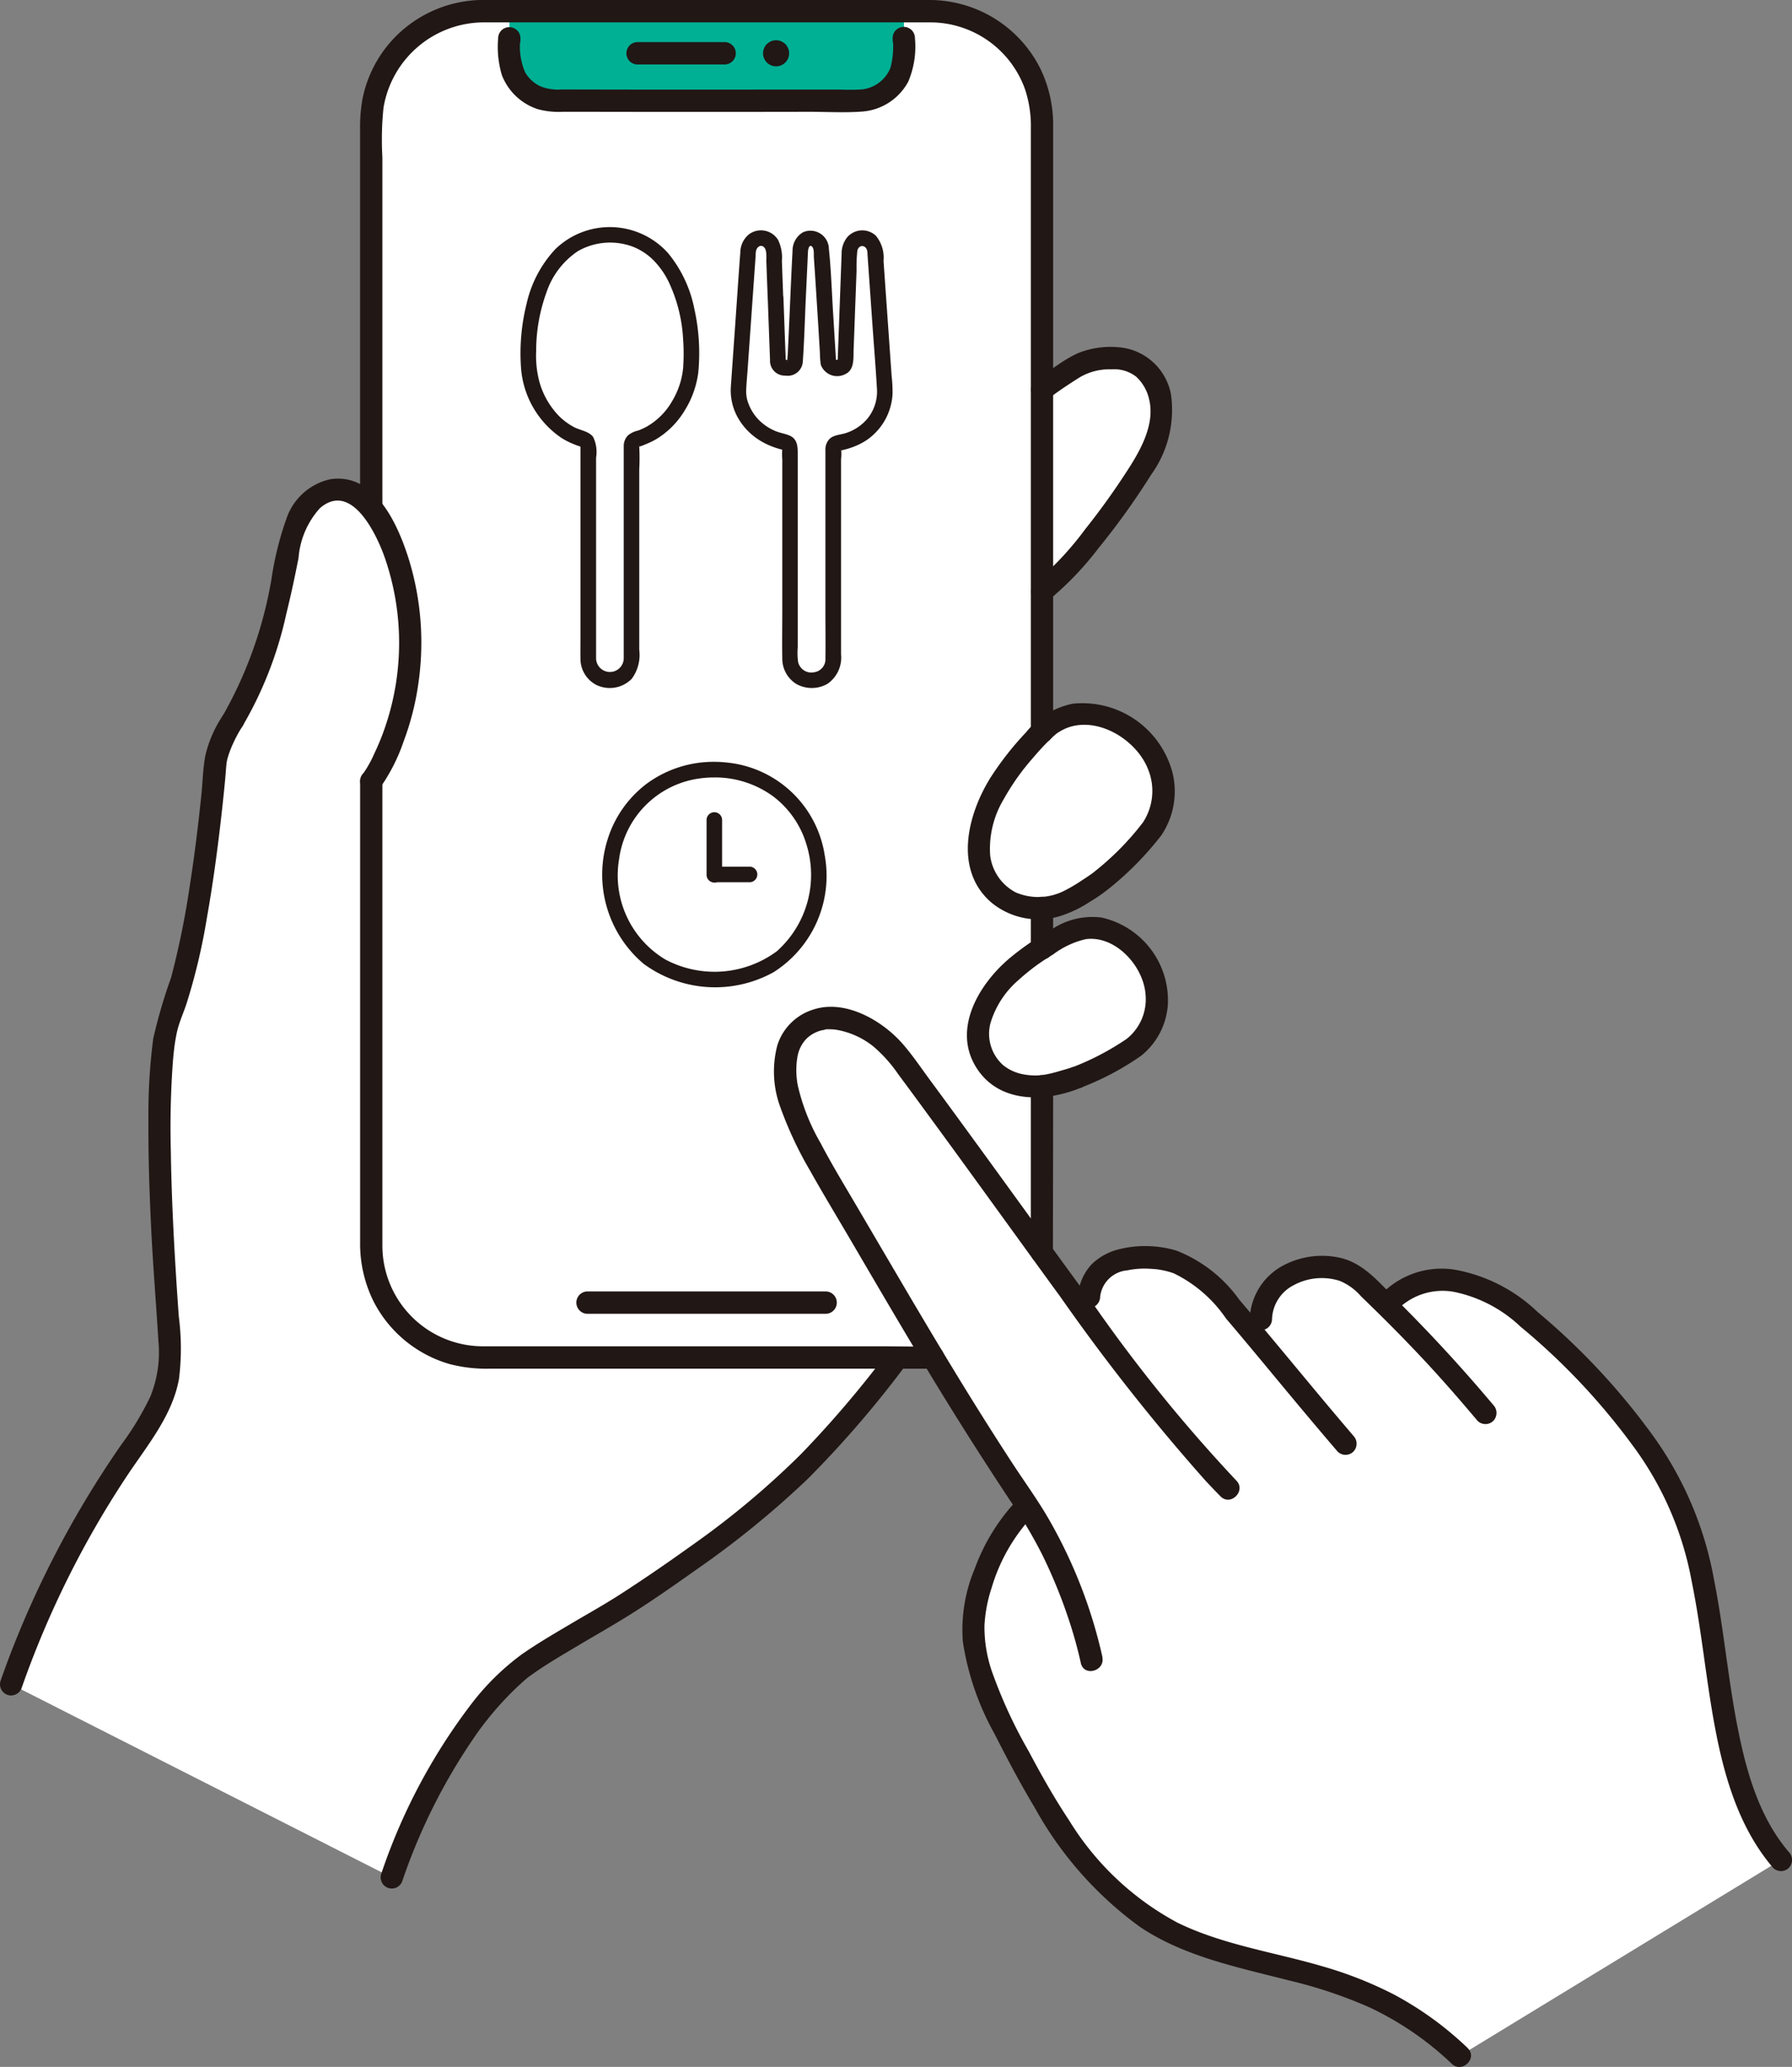 <svg xmlns="http://www.w3.org/2000/svg" width="111" height="128" viewBox="0 0 111 128">
  <rect x="0" y="0" width="111" height="128" fill="#808080" stroke="none"/>
  <g id="グループ_1084" data-name="グループ 1084" transform="translate(0 0)">
    <g id="グループ_1086" data-name="グループ 1086">
      <path id="パス_6812" data-name="パス 6812" d="M50.181,119.417q.254-.4.485-.827a33.1,33.1,0,0,0,2.82-8.928,10.961,10.961,0,0,1,.794-2.835,2.912,2.912,0,0,1,2.247-1.7c1.484-.1,2.589,1.343,3.207,2.7a16.687,16.687,0,0,1-.8,15.107" transform="translate(-35.757 -74.793)" fill="#fff"/>
      <path id="パス_6813" data-name="パス 6813" d="M218.5,163.539l1.257-1.153a7.964,7.964,0,0,0,2.359-3,4.575,4.575,0,0,0-1.643-5,4.383,4.383,0,0,0-5.037-.567,16.815,16.815,0,0,0-3.018,3.4,8.529,8.529,0,0,0-1.527,3.948,3.785,3.785,0,0,0,1.569,3.514,4.126,4.126,0,0,0,4.03.14,15.362,15.362,0,0,0,2.012-1.278" transform="translate(-150.251 -109.033)" fill="#fff"/>
      <path id="パス_6814" data-name="パス 6814" d="M216.91,208.388l1.385-.645a7.122,7.122,0,0,0,2.822-1.924,4.108,4.108,0,0,0-.059-4.722,3.933,3.933,0,0,0-4.153-1.849,15.053,15.053,0,0,0-3.493,2.087,7.623,7.623,0,0,0-2.367,2.96,3.4,3.4,0,0,0,.4,3.429,3.7,3.7,0,0,0,3.407,1.212,13.74,13.74,0,0,0,2.063-.548" transform="translate(-150.172 -141.68)" fill="#fff"/>
      <path id="パス_6815" data-name="パス 6815" d="M222.874,79.208a23.519,23.519,0,0,1,2.484-1.749,4.675,4.675,0,0,1,3.123-.514,3.12,3.12,0,0,1,2.281,3.238,7.831,7.831,0,0,1-1.521,4c-2.026,3.075-4.566,6.284-6.207,7.367" transform="translate(-158.81 -54.697)" fill="#fff"/>
      <path id="パス_6816" data-name="パス 6816" d="M2.4,179.1a59.511,59.511,0,0,1,7.138-14.082c1.1-1.6,2.308-3.219,2.614-5.133a13.474,13.474,0,0,0-.024-3.137c-.565-7.536-.9-16.538.109-18.993,1.587-3.88,2.479-11.706,2.834-15.814a7.681,7.681,0,0,1,1.064-2.522q.254-.4.485-.827a33.1,33.1,0,0,0,2.82-8.928,10.961,10.961,0,0,1,.794-2.835,2.912,2.912,0,0,1,2.247-1.7c1.484-.1,2.589,1.343,3.207,2.7a16.687,16.687,0,0,1-.8,15.107l32.381,35.984c-4.877,6.347-7.829,9.315-16.729,15.169-1.212.8-5.627,3.236-6.736,4.192-3.646,3.147-6.224,8.277-7.828,12.78Z" transform="translate(-1.707 -74.793)" fill="#fff"/>
      <path id="パス_6817" data-name="パス 6817" d="M86.909,2.407h27.723a6.926,6.926,0,0,1,6.914,6.939v69.5a6.926,6.926,0,0,1-6.913,6.938H86.91A6.926,6.926,0,0,1,80,78.842V9.346a6.926,6.926,0,0,1,6.912-6.939Z" transform="translate(-57.002 -1.713)" fill="#fff"/>
      <path id="パス_6818" data-name="パス 6818" d="M211,282.775c-5.64-5.36-10.891-4.94-16.72-7.166-5.357-2.046-8.372-7.1-11.025-12.2a17.474,17.474,0,0,1-2.378-6.657,11.868,11.868,0,0,1,3.184-7.9l.144-.144c-4.511-6.7-7.649-12.26-12.337-20.225a21.593,21.593,0,0,1-2.524-5.572c-.489-2.77.563-4.052,2.258-4.387a5.572,5.572,0,0,1,4.789,2.533c4.534,6.106,8.4,11.564,11.77,16.125-.88-3.858,2.684-4.046,4.446-3.751a6.04,6.04,0,0,1,3.62,2.285c.887,1.027,1.733,2.034,2.587,3.058-.527-2.688.47-4.075,2.446-4.683a3.892,3.892,0,0,1,3.608.678c.551.528,1.074,1.034,1.579,1.532a4.787,4.787,0,0,1,5.207-1.315,12.834,12.834,0,0,1,4.685,3.108c3.744,3.445,7.3,7.361,8.925,12.19,2.123,6.31,1.283,15.328,5.634,20.358" transform="translate(-120.582 -155.46)" fill="#fff"/>
      <path id="パス_6819" data-name="パス 6819" d="M134.2,2.737V5.268a2.822,2.822,0,0,1-2.811,2.827c-2.679,0-6.695.009-9.407.015s-6.729-.011-9.407-.015a2.822,2.822,0,0,1-2.811-2.827V2.737" transform="translate(-78.21 -1.947)" fill="#00b095"/>
      <path id="パス_6820" data-name="パス 6820" d="M223.191,77.706c.642-.488,1.318-.939,2-1.365a3.6,3.6,0,0,1,1.955-.487,2.211,2.211,0,0,1,1.53.454,2.708,2.708,0,0,1,.809,1.427c.336,1.417-.421,2.9-1.152,4.066a44.817,44.817,0,0,1-2.824,3.966A19.38,19.38,0,0,1,222.5,89a.718.718,0,0,0-.247.947.693.693,0,0,0,.944.248,19.334,19.334,0,0,0,3.139-3.26,45.457,45.457,0,0,0,3.261-4.546,6.877,6.877,0,0,0,1.236-4.98,3.588,3.588,0,0,0-3.018-2.9,5.427,5.427,0,0,0-2.755.346,8.169,8.169,0,0,0-1.267.745c-.441.289-.876.587-1.3.906a.717.717,0,0,0-.247.947.693.693,0,0,0,.944.248Z" transform="translate(-158.3 -52.98)" fill="#211715"/>
      <path id="パス_6821" data-name="パス 6821" d="M78.974,31.455V9.744a19.172,19.172,0,0,1,.069-3.071A6.314,6.314,0,0,1,85.2,1.386c.814,0,1.627,0,2.441,0h25.2A6.233,6.233,0,0,1,118.77,5.5a7.2,7.2,0,0,1,.372,2.444V45.326a.69.69,0,0,0,1.38,0V7.756a7.988,7.988,0,0,0-.767-3.454A7.683,7.683,0,0,0,112.847,0c-.995,0-1.99,0-2.985,0H85.77c-.259,0-.517,0-.776,0a7.678,7.678,0,0,0-4.722,1.821,7.6,7.6,0,0,0-2.517,4.239A9.682,9.682,0,0,0,77.593,8V31.455a.69.69,0,0,0,1.38,0Z" transform="translate(-55.288 0)" fill="#211715"/>
      <path id="パス_6822" data-name="パス 6822" d="M222.112,231.5v8.8c0,.493-.012.986-.012,1.478a.69.69,0,0,0,1.38,0c0-3.007.012-6.016.012-9.024V231.5A.69.69,0,0,0,222.112,231.5Z" transform="translate(-158.259 -164.23)" fill="#211715"/>
      <path id="パス_6823" data-name="パス 6823" d="M77.6,166.035V194.6a8.015,8.015,0,0,0,.85,3.685,7.675,7.675,0,0,0,4.719,3.852,9.093,9.093,0,0,0,2.47.278h27.084c.123,0,.245,0,.369,0,.886-.027.889-1.412,0-1.385-1.136.034-2.277,0-3.413,0H85.264a6.235,6.235,0,0,1-6.285-6.185c0-.021,0-.042,0-.063,0-.314,0-.629,0-.943V166.035a.69.69,0,0,0-1.38,0" transform="translate(-55.293 -117.656)" fill="#211715"/>
      <path id="パス_6824" data-name="パス 6824" d="M223.52,195.675v-2.507a.69.69,0,1,0-1.38,0v2.507a.69.69,0,1,0,1.38,0" transform="translate(-158.287 -136.943)" fill="#211715"/>
      <path id="パス_6825" data-name="パス 6825" d="M124.877,278.581h5.108l7.589,0h2.1a.693.693,0,0,0,0-1.385h-14.8a.693.693,0,0,0,0,1.385Z" transform="translate(-88.507 -197.22)" fill="#211715"/>
      <path id="パス_6826" data-name="パス 6826" d="M131.784,6.678h0a.69.69,0,0,0,1.38,0V6.545h-1.38a5.043,5.043,0,0,1-.145,1.841,2.157,2.157,0,0,1-1.725,1.327,12.254,12.254,0,0,1-1.366.014l-1.562,0-3.327,0q-6.184.01-12.368-.008a3.024,3.024,0,0,1-1.318-.189,2.146,2.146,0,0,1-.949-.857,3.992,3.992,0,0,1-.3-2.123h-1.38v.12a.69.69,0,1,0,.69-.692.707.707,0,0,0-.69.692h1.38v-.12a.69.69,0,0,0-1.38,0,6.11,6.11,0,0,0,.227,2.272,3.576,3.576,0,0,0,2.22,2.116,4.912,4.912,0,0,0,1.546.165l1.613,0,3.543.005q3.287,0,6.574,0l3.564-.005c1.068,0,2.162.065,3.228-.012a3.542,3.542,0,0,0,2.883-1.846,5.561,5.561,0,0,0,.417-2.712.69.69,0,0,0-1.38,0v.135h1.38a.708.708,0,0,0-.69-.692.7.7,0,0,0-.69.692Z" transform="translate(-76.487 -4.179)" fill="#211715"/>
      <path id="パス_6827" data-name="パス 6827" d="M135.652,10.417q2.722,0,5.444,0a.693.693,0,0,0,0-1.385q-2.722,0-5.444,0a.693.693,0,0,0,0,1.385" transform="translate(-96.185 -6.424)" fill="#211715"/>
      <path id="パス_6828" data-name="パス 6828" d="M165.309,10.255a.808.808,0,0,0,0-1.616.808.808,0,0,0,0,1.616" transform="translate(-117.237 -6.147)" fill="#211715"/>
      <path id="パス_6829" data-name="パス 6829" d="M57.493,121.963a11.314,11.314,0,0,0,1.523-2.97,16.759,16.759,0,0,0,.916-3.628,17.541,17.541,0,0,0-.557-7.5c-.665-2.184-2.1-5.546-4.933-5.087a3.722,3.722,0,0,0-2.616,2.235,19.525,19.525,0,0,0-1,3.941,25.871,25.871,0,0,1-2.989,8.416c-.476.755.719,1.451,1.191.7a23.669,23.669,0,0,0,2.711-6.941c.287-1.154.535-2.316.763-3.482a5.194,5.194,0,0,1,1.319-3.077c1.955-1.706,3.515,1.609,4.021,3.053a16.117,16.117,0,0,1,.056,10.4,14.636,14.636,0,0,1-.7,1.731,7.1,7.1,0,0,1-.683,1.233.717.717,0,0,0,0,.979.693.693,0,0,0,.976,0Z" transform="translate(-34.01 -73.094)" fill="#211715"/>
      <path id="パス_6830" data-name="パス 6830" d="M13.829,152.668a7.473,7.473,0,0,0-1.109,2.516c-.15.774-.161,1.595-.241,2.379-.193,1.881-.423,3.758-.714,5.626a52.573,52.573,0,0,1-1.163,5.733A32.87,32.87,0,0,0,9.494,172.7a36.192,36.192,0,0,0-.3,5.1c-.012,2.2.06,4.394.166,6.588.113,2.353.309,4.7.451,7.049a7.26,7.26,0,0,1-.508,3.466,18.294,18.294,0,0,1-1.793,2.961A61.428,61.428,0,0,0,.649,210.809q-.326.848-.625,1.707a.7.7,0,0,0,.482.852.7.7,0,0,0,.849-.484,59.041,59.041,0,0,1,6.488-13.057c1.248-1.885,2.831-3.748,3.244-6.04a15.379,15.379,0,0,0-.011-3.86q-.126-1.716-.227-3.433c-.133-2.271-.234-4.544-.268-6.818a55.811,55.811,0,0,1,.133-5.6q.022-.255.049-.509c.009-.087.019-.173.029-.26,0-.036.009-.072.013-.108.029-.226-.01.066.008-.06.042-.29.091-.58.156-.866.135-.588.389-1.135.579-1.706a37.793,37.793,0,0,0,1.265-5.316c.353-1.981.626-3.977.858-5.976q.152-1.311.277-2.625c.035-.368.052-.741.1-1.107-.016.117.017-.066.025-.1.024-.1.053-.2.084-.292a6.064,6.064,0,0,1,.243-.628,8.467,8.467,0,0,1,.618-1.154c.489-.748-.706-1.443-1.191-.7Z" transform="translate(0 -108.394)" fill="#211715"/>
      <path id="パス_6831" data-name="パス 6831" d="M83.384,322.218a36.342,36.342,0,0,1,4.735-9.281,20.432,20.432,0,0,1,1.637-1.967q.42-.445.87-.861c.135-.124.27-.248.41-.366l.1-.085c.112-.095-.1.071.02-.015.974-.719,2.029-1.33,3.068-1.948s2.065-1.2,3.08-1.829c1.442-.894,2.838-1.875,4.223-2.856a57.806,57.806,0,0,0,6.939-5.639,65.373,65.373,0,0,0,6.14-7.13.7.7,0,0,0-.247-.948.706.706,0,0,0-.944.248,65.79,65.79,0,0,1-5.373,6.3,52.292,52.292,0,0,1-6.609,5.538c-1.5,1.078-3.02,2.127-4.57,3.126-.946.61-1.932,1.16-2.9,1.731-1.085.642-2.185,1.276-3.218,2a15.382,15.382,0,0,0-3.114,3.077,36.427,36.427,0,0,0-5.576,10.531.69.69,0,1,0,1.331.368Z" transform="translate(-58.452 -205.766)" fill="#211715"/>
      <path id="パス_6832" data-name="パス 6832" d="M217.354,162.334a19.507,19.507,0,0,0,3.2-3.263,4.868,4.868,0,0,0,.7-3.853,5.77,5.77,0,0,0-6.18-4.3,4.927,4.927,0,0,0-2.891,1.765,19.113,19.113,0,0,0-2.2,2.8c-1.433,2.29-2.308,5.734.057,7.758a4.577,4.577,0,0,0,4.423.77,7.27,7.27,0,0,0,1.659-.822,9.9,9.9,0,0,0,1.231-.856c.672-.585-.307-1.561-.976-.979-.115.1.115-.074-.008.007-.059.04-.116.083-.175.124q-.266.186-.54.362a10.123,10.123,0,0,1-1.1.651,3.556,3.556,0,0,1-3.007.111,2.993,2.993,0,0,1-1.593-2.292,5.961,5.961,0,0,1,.838-3.482,14.536,14.536,0,0,1,1.79-2.533c.326-.383.661-.758,1.021-1.11.14-.137.284-.271.435-.4.017-.014.109-.08.013-.011.031-.022.062-.045.094-.065a3.734,3.734,0,0,1,.4-.226c1.934-.894,4.427.6,5.172,2.445a3.555,3.555,0,0,1-.3,3.336,17.177,17.177,0,0,1-3.045,3.08c-.659.6.319,1.58.974.979" transform="translate(-148.621 -107.339)" fill="#211715"/>
      <path id="パス_6833" data-name="パス 6833" d="M215.559,207.311a17.341,17.341,0,0,0,3.582-1.913,4.431,4.431,0,0,0,1.675-3.229,5.257,5.257,0,0,0-4.105-5.341,4.511,4.511,0,0,0-3.055.708,17.413,17.413,0,0,0-2.616,1.784c-1.963,1.643-3.685,4.543-1.969,6.981,1.486,2.11,4.364,1.927,6.487,1.01a.7.7,0,0,0,.247-.947.707.707,0,0,0-.944-.248c.245-.106-.078.017-.161.043q-.285.089-.573.168a8.054,8.054,0,0,1-1.107.26,4.019,4.019,0,0,1-1.219-.063,2.788,2.788,0,0,1-1.179-.546,2.6,2.6,0,0,1-.8-2.6,5.652,5.652,0,0,1,1.743-2.683,13.111,13.111,0,0,1,2.139-1.581,5.354,5.354,0,0,1,2.033-.95c1.845-.238,3.564,1.678,3.693,3.415a3.132,3.132,0,0,1-1.179,2.77,16.447,16.447,0,0,1-3.392,1.767.691.691,0,0,0,.7,1.2" transform="translate(-148.474 -140.005)" fill="#211715"/>
      <path id="パス_6834" data-name="パス 6834" d="M187.114,256.346a30.409,30.409,0,0,0-3.291-8.482c-.695-1.216-1.528-2.354-2.293-3.526q-1.239-1.9-2.434-3.824c-1.6-2.576-3.148-5.185-4.685-7.8q-1.25-2.127-2.5-4.257c-.763-1.3-1.552-2.593-2.252-3.931A12.846,12.846,0,0,1,168.255,221a4.915,4.915,0,0,1-.03-1.83,2.128,2.128,0,0,1,.546-1.1,2.06,2.06,0,0,1,.968-.534,1.579,1.579,0,0,0,.3-.071c-.023.041-.19.009-.032.008.141,0,.279,0,.42.008l.131.013c.112.011-.172-.031.014,0,.082.014.164.029.246.046a5.006,5.006,0,0,1,2.116,1.005,8.683,8.683,0,0,1,1.531,1.712q.8,1.074,1.587,2.152,1.53,2.084,3.047,4.177c1.814,2.5,3.618,5,5.441,7.5a124.8,124.8,0,0,0,8.948,11.33q.464.5.943.985c.627.633,1.6-.346.976-.981a96.2,96.2,0,0,1-8.825-10.877c-1.847-2.509-3.669-5.036-5.5-7.559q-1.511-2.084-3.029-4.162-.818-1.119-1.641-2.235c-.538-.73-1.052-1.494-1.645-2.18-1.268-1.467-3.579-2.817-5.576-2.15a3.384,3.384,0,0,0-2.208,2.193,6.363,6.363,0,0,0,.189,3.872,23.388,23.388,0,0,0,1.842,3.922c.792,1.412,1.633,2.8,2.451,4.194,1.627,2.778,3.25,5.559,4.918,8.313q2.415,3.987,4.99,7.872a29.886,29.886,0,0,1,2.015,3.394,31.8,31.8,0,0,1,1.757,4.365c.245.77.458,1.549.631,2.339.191.87,1.521.5,1.331-.368Z" transform="translate(-118.828 -153.733)" fill="#211715"/>
      <path id="パス_6835" data-name="パス 6835" d="M233.646,270.628a1.848,1.848,0,0,1,1.677-1.647,5.251,5.251,0,0,1,1.377-.1c.2.009.4.025.592.051-.163-.022.031.006.054.01.075.014.15.027.225.043a4.954,4.954,0,0,1,.638.18,8.3,8.3,0,0,1,3.231,2.793c1.028,1.207,2.039,2.427,3.051,3.647,1.28,1.543,2.564,3.082,3.868,4.6a.694.694,0,0,0,.976,0,.708.708,0,0,0,0-.979c-2.386-2.787-4.691-5.642-7.073-8.433a8.651,8.651,0,0,0-3.893-3.036,6.782,6.782,0,0,0-3.484-.1,3.707,3.707,0,0,0-1.731.915,3.208,3.208,0,0,0-.886,2.05.7.7,0,0,0,.69.692.706.706,0,0,0,.69-.692" transform="translate(-165.502 -190.31)" fill="#211715"/>
      <path id="パス_6836" data-name="パス 6836" d="M270.691,273.477a2.453,2.453,0,0,1,1.34-2.1,3.655,3.655,0,0,1,2.853-.268,3.494,3.494,0,0,1,1.317.954q.719.694,1.43,1.4,1.365,1.356,2.675,2.765c1.07,1.156,2.1,2.343,3.117,3.549a.694.694,0,0,0,.976,0,.709.709,0,0,0,0-.979q-2.875-3.422-6.045-6.565c-.991-.978-1.945-2.172-3.347-2.528a5.119,5.119,0,0,0-3.673.478,3.9,3.9,0,0,0-2.023,3.293.7.7,0,0,0,.69.692.7.7,0,0,0,.69-.692Z" transform="translate(-191.899 -191.787)" fill="#211715"/>
      <path id="パス_6837" data-name="パス 6837" d="M297.637,275.063a3.946,3.946,0,0,1,3.688-1.279,8.454,8.454,0,0,1,4.106,2.15,40.91,40.91,0,0,1,6.914,7.311,20.219,20.219,0,0,1,3.7,8.506c.6,2.945.867,5.946,1.415,8.9.583,3.141,1.506,6.331,3.62,8.8a.694.694,0,0,0,.976,0,.708.708,0,0,0,0-.979c-1.854-2.164-2.65-5.028-3.186-7.773-.59-3.021-.854-6.1-1.454-9.114a21.8,21.8,0,0,0-3.774-8.891,42.208,42.208,0,0,0-7.141-7.658,9.958,9.958,0,0,0-5.174-2.634,5.2,5.2,0,0,0-4.663,1.685.715.715,0,0,0,0,.979.693.693,0,0,0,.976,0Z" transform="translate(-211.25 -193.779)" fill="#211715"/>
      <path id="パス_6838" data-name="パス 6838" d="M238.639,355.416a20.667,20.667,0,0,0-4.56-3.309,24.218,24.218,0,0,0-4.431-1.747c-2.976-.875-6.166-1.327-8.974-2.7a17.636,17.636,0,0,1-6.714-6.332c-.911-1.37-1.72-2.8-2.491-4.257a29.95,29.95,0,0,1-2.3-4.986,8.5,8.5,0,0,1-.457-2.817,8.945,8.945,0,0,1,.446-2.352,11.078,11.078,0,0,1,2.545-4.447c.625-.635-.35-1.616-.976-.979a12.367,12.367,0,0,0-2.616,4.243,9.723,9.723,0,0,0-.736,4.53,16.9,16.9,0,0,0,1.961,5.7c.786,1.549,1.6,3.087,2.493,4.576a22.61,22.61,0,0,0,6.525,7.386c2.739,1.833,6.044,2.492,9.184,3.3a28.88,28.88,0,0,1,5,1.666,19.274,19.274,0,0,1,5.125,3.509c.646.611,1.624-.367.976-.979Z" transform="translate(-147.733 -228.59)" fill="#211715"/>
      <path id="パス_6839" data-name="パス 6839" d="M137.946,165.2a6.331,6.331,0,0,0-6.444,6.43,6.227,6.227,0,0,0,6.445,6.55,6.162,6.162,0,0,0,6.446-6.55,6.328,6.328,0,0,0-6.447-6.43" transform="translate(-93.702 -117.536)" fill="#fff"/>
      <path id="パス_6840" data-name="パス 6840" d="M136.731,163.521a7,7,0,0,0-4.2,1.366,6.877,6.877,0,0,0-2.407,3.438,7.232,7.232,0,0,0,2.225,7.7,7.473,7.473,0,0,0,8.05.527,7.068,7.068,0,0,0,3.172-7.247,6.811,6.811,0,0,0-5.632-5.684,8.128,8.128,0,0,0-1.2-.1.484.484,0,0,0,0,.967,6.1,6.1,0,0,1,3.661,1.189,5.814,5.814,0,0,1,2.03,2.927,6.335,6.335,0,0,1-1.824,6.648,6.494,6.494,0,0,1-6.91.509,6.067,6.067,0,0,1-2.864-6.195,5.818,5.818,0,0,1,4.887-5,6.492,6.492,0,0,1,1.02-.076.484.484,0,0,0,0-.967" transform="translate(-92.487 -116.343)" fill="#211715"/>
      <path id="パス_6841" data-name="パス 6841" d="M152.74,186.989h2.2a.484.484,0,0,0,0-.967h-2.2a.484.484,0,0,0,0,.967" transform="translate(-108.492 -132.352)" fill="#211715"/>
      <path id="パス_6842" data-name="パス 6842" d="M152.258,174.895v3.346a.482.482,0,1,0,.963,0q0-1.673,0-3.346a.482.482,0,1,0-.963,0" transform="translate(-108.492 -124.091)" fill="#211715"/>
      <path id="パス_6843" data-name="パス 6843" d="M121.484,62.673a5.279,5.279,0,0,0,2.406-3.689c.345-3.537-.8-8.567-4.992-8.567s-5.337,5.03-4.992,8.567a5.453,5.453,0,0,0,2,3.422,4.306,4.306,0,0,0,1.371.674.4.4,0,0,1,.285.383c0,2.576,0,13.168,0,13.168a1.294,1.294,0,0,0,1.339,1.361,1.28,1.28,0,0,0,1.339-1.361V63.463a.4.4,0,0,1,.285-.384,4.338,4.338,0,0,0,.96-.407" transform="translate(-81.123 -35.87)" fill="#fff"/>
      <path id="パス_6844" data-name="パス 6844" d="M161.421,54.791l.006.161c.068,1.823.141,3.812.141,3.812.01.276.212.377.457.377h.148c.248,0,.451-.106.458-.385l.327-6.917a.648.648,0,1,1,1.288-.023c.19,2.685.44,6.939.44,6.939.007.28.21.385.458.385h.148c.245,0,.447-.1.457-.377L166,51.989a.833.833,0,0,1,.779-.878h.03a.824.824,0,0,1,.777.807l.608,8.63a3.246,3.246,0,0,1-2.915,3.255.345.345,0,0,0-.281.341V77.125a1.28,1.28,0,0,1-1.339,1.361,1.293,1.293,0,0,1-1.339-1.361V64.1a.344.344,0,0,0-.268-.337,3.419,3.419,0,0,1-2.928-3.215l.608-8.63a.824.824,0,0,1,.776-.807h.03a.833.833,0,0,1,.779.878s.049,1.324.1,2.8Z" transform="translate(-113.385 -36.365)" fill="#fff"/>
      <path id="パス_6845" data-name="パス 6845" d="M120.529,61.9a5.2,5.2,0,0,0,1.783-1.763,5.864,5.864,0,0,0,.867-2.4,12.543,12.543,0,0,0-.24-3.906,7.8,7.8,0,0,0-1.64-3.487,4.846,4.846,0,0,0-6.977-.235,7.274,7.274,0,0,0-1.778,3.375,12.634,12.634,0,0,0-.349,3.924,5.753,5.753,0,0,0,2.473,4.366,4.373,4.373,0,0,0,.592.322c.117.053.235.1.355.147.055.02.11.04.165.058l.084.027q.137.052.061.011c-.016.033-.02-.129-.045-.032a.487.487,0,0,0,0,.1V74.044c0,.462-.007.924,0,1.385a1.827,1.827,0,0,0,.955,1.65,1.909,1.909,0,0,0,2.219-.363,2.483,2.483,0,0,0,.467-1.8V63.75a13.244,13.244,0,0,0,0-1.417c0-.007.006-.059,0-.063.081.055-.187.091-.025.07a1.6,1.6,0,0,0,.335-.115,5.494,5.494,0,0,0,.7-.327.484.484,0,0,0-.486-.835,3.826,3.826,0,0,1-.59.276,1.525,1.525,0,0,0-.632.3.948.948,0,0,0-.262.646c0,.121,0,.244,0,.365V75.142c0,.1,0,.2,0,.292a.857.857,0,1,1-1.714,0c0-.126,0-.252,0-.378V63.021a2.146,2.146,0,0,0-.182-1.285c-.271-.358-.8-.406-1.183-.608a3.937,3.937,0,0,1-.982-.739,4.967,4.967,0,0,1-1.154-2.031,6.271,6.271,0,0,1-.21-1.922,10.623,10.623,0,0,1,.637-3.648,4.975,4.975,0,0,1,1.951-2.56,4.022,4.022,0,0,1,3.362-.288,3.685,3.685,0,0,1,1.314.852,5.022,5.022,0,0,1,.949,1.351,9.442,9.442,0,0,1,.885,3.47,12.769,12.769,0,0,1,.006,1.849,4.9,4.9,0,0,1-.682,2.057,4.225,4.225,0,0,1-1.514,1.543.484.484,0,0,0,.487.835Z" transform="translate(-79.925 -34.677)" fill="#211715"/>
      <path id="パス_6846" data-name="パス 6846" d="M159.765,53.6q.072,1.936.143,3.872a.916.916,0,0,0,.959.962.932.932,0,0,0,1.072-.881c.093-1.3.124-2.615.185-3.921l.109-2.308c.009-.2.014-.4.028-.6.01-.139.08-.4.218-.306.183.121.132.512.145.7q.032.471.064.943.065.984.126,1.968.1,1.543.189,3.087a4.245,4.245,0,0,0,.05.645,1.08,1.08,0,0,0,1.533.572c.565-.272.479-.987.5-1.515q.091-2.451.182-4.9a9.517,9.517,0,0,1,.047-1.2c.071-.42.548-.4.616.011.015.086.013.177.019.264q.154,2.189.308,4.378c.092,1.3.2,2.606.275,3.911a2.658,2.658,0,0,1-.6,1.827,2.9,2.9,0,0,1-1.322.881c-.335.111-.771.112-1.03.378a.961.961,0,0,0-.243.707V73c0,.977.016,1.956,0,2.934a.811.811,0,0,1-.679.867.842.842,0,0,1-1.01-.624,4.1,4.1,0,0,1-.025-.909V63.233c0-.437-.035-.882-.5-1.083-.307-.133-.648-.171-.956-.315a3.28,3.28,0,0,1-.734-.455,2.889,2.889,0,0,1-.853-1.188,2.112,2.112,0,0,1-.15-.871c.018-.426.06-.852.09-1.277q.178-2.53.356-5.059l.133-1.883c.009-.12.007-.246.026-.365.042-.271.312-.461.513-.242.182.2.122.647.131.892l.082,2.211c.023.621.987.623.964,0l-.084-2.269a2.487,2.487,0,0,0-.236-1.3,1.245,1.245,0,0,0-1.776-.365,1.455,1.455,0,0,0-.561,1.115c-.1,1.317-.186,2.637-.279,3.955l-.309,4.389a3.443,3.443,0,0,0,.456,1.952A3.946,3.946,0,0,0,159.2,62.4a4.519,4.519,0,0,0,.945.464,4.57,4.57,0,0,0,.488.148c.089.022.156.042.056-.05-.055-.052-.013-.05-.022.008a4.184,4.184,0,0,0,0,.655V72.97c0,.987-.017,1.976,0,2.962a1.848,1.848,0,0,0,.849,1.585,1.952,1.952,0,0,0,1.956,0,1.976,1.976,0,0,0,.836-1.823V63.6a2.623,2.623,0,0,0,0-.639c.063.042-.184.115.007.1a1.435,1.435,0,0,0,.232-.051,4.249,4.249,0,0,0,.53-.167,4.064,4.064,0,0,0,.849-.438,3.7,3.7,0,0,0,1.57-2.826,8.037,8.037,0,0,0-.053-1.087q-.177-2.513-.354-5.025l-.15-2.131a2.145,2.145,0,0,0-.479-1.571,1.237,1.237,0,0,0-1.785.117,1.626,1.626,0,0,0-.333,1.027l-.066,1.786-.173,4.67a.572.572,0,0,0-.007.181s0,.022,0,.024c-.018-.01.053-.086.055-.1s.049,0-.038-.008c-.042,0-.189,0-.187,0s.074.091.071.092a.86.86,0,0,0-.012-.205q-.085-1.431-.174-2.861c-.081-1.3-.121-2.607-.257-3.9a1.143,1.143,0,0,0-1.607-1.029,1.318,1.318,0,0,0-.644,1.156c-.078,1.435-.136,2.872-.2,4.308q-.051,1.08-.1,2.16a2.293,2.293,0,0,0-.018.38c-.066-.029.077-.1.078-.1s-.248-.017-.262,0c.046-.058.09.244.08-.005q-.072-1.929-.143-3.858c-.023-.62-.987-.623-.964,0Z" transform="translate(-112.211 -35.173)" fill="#211715"/>
    </g>
  </g>
</svg>
